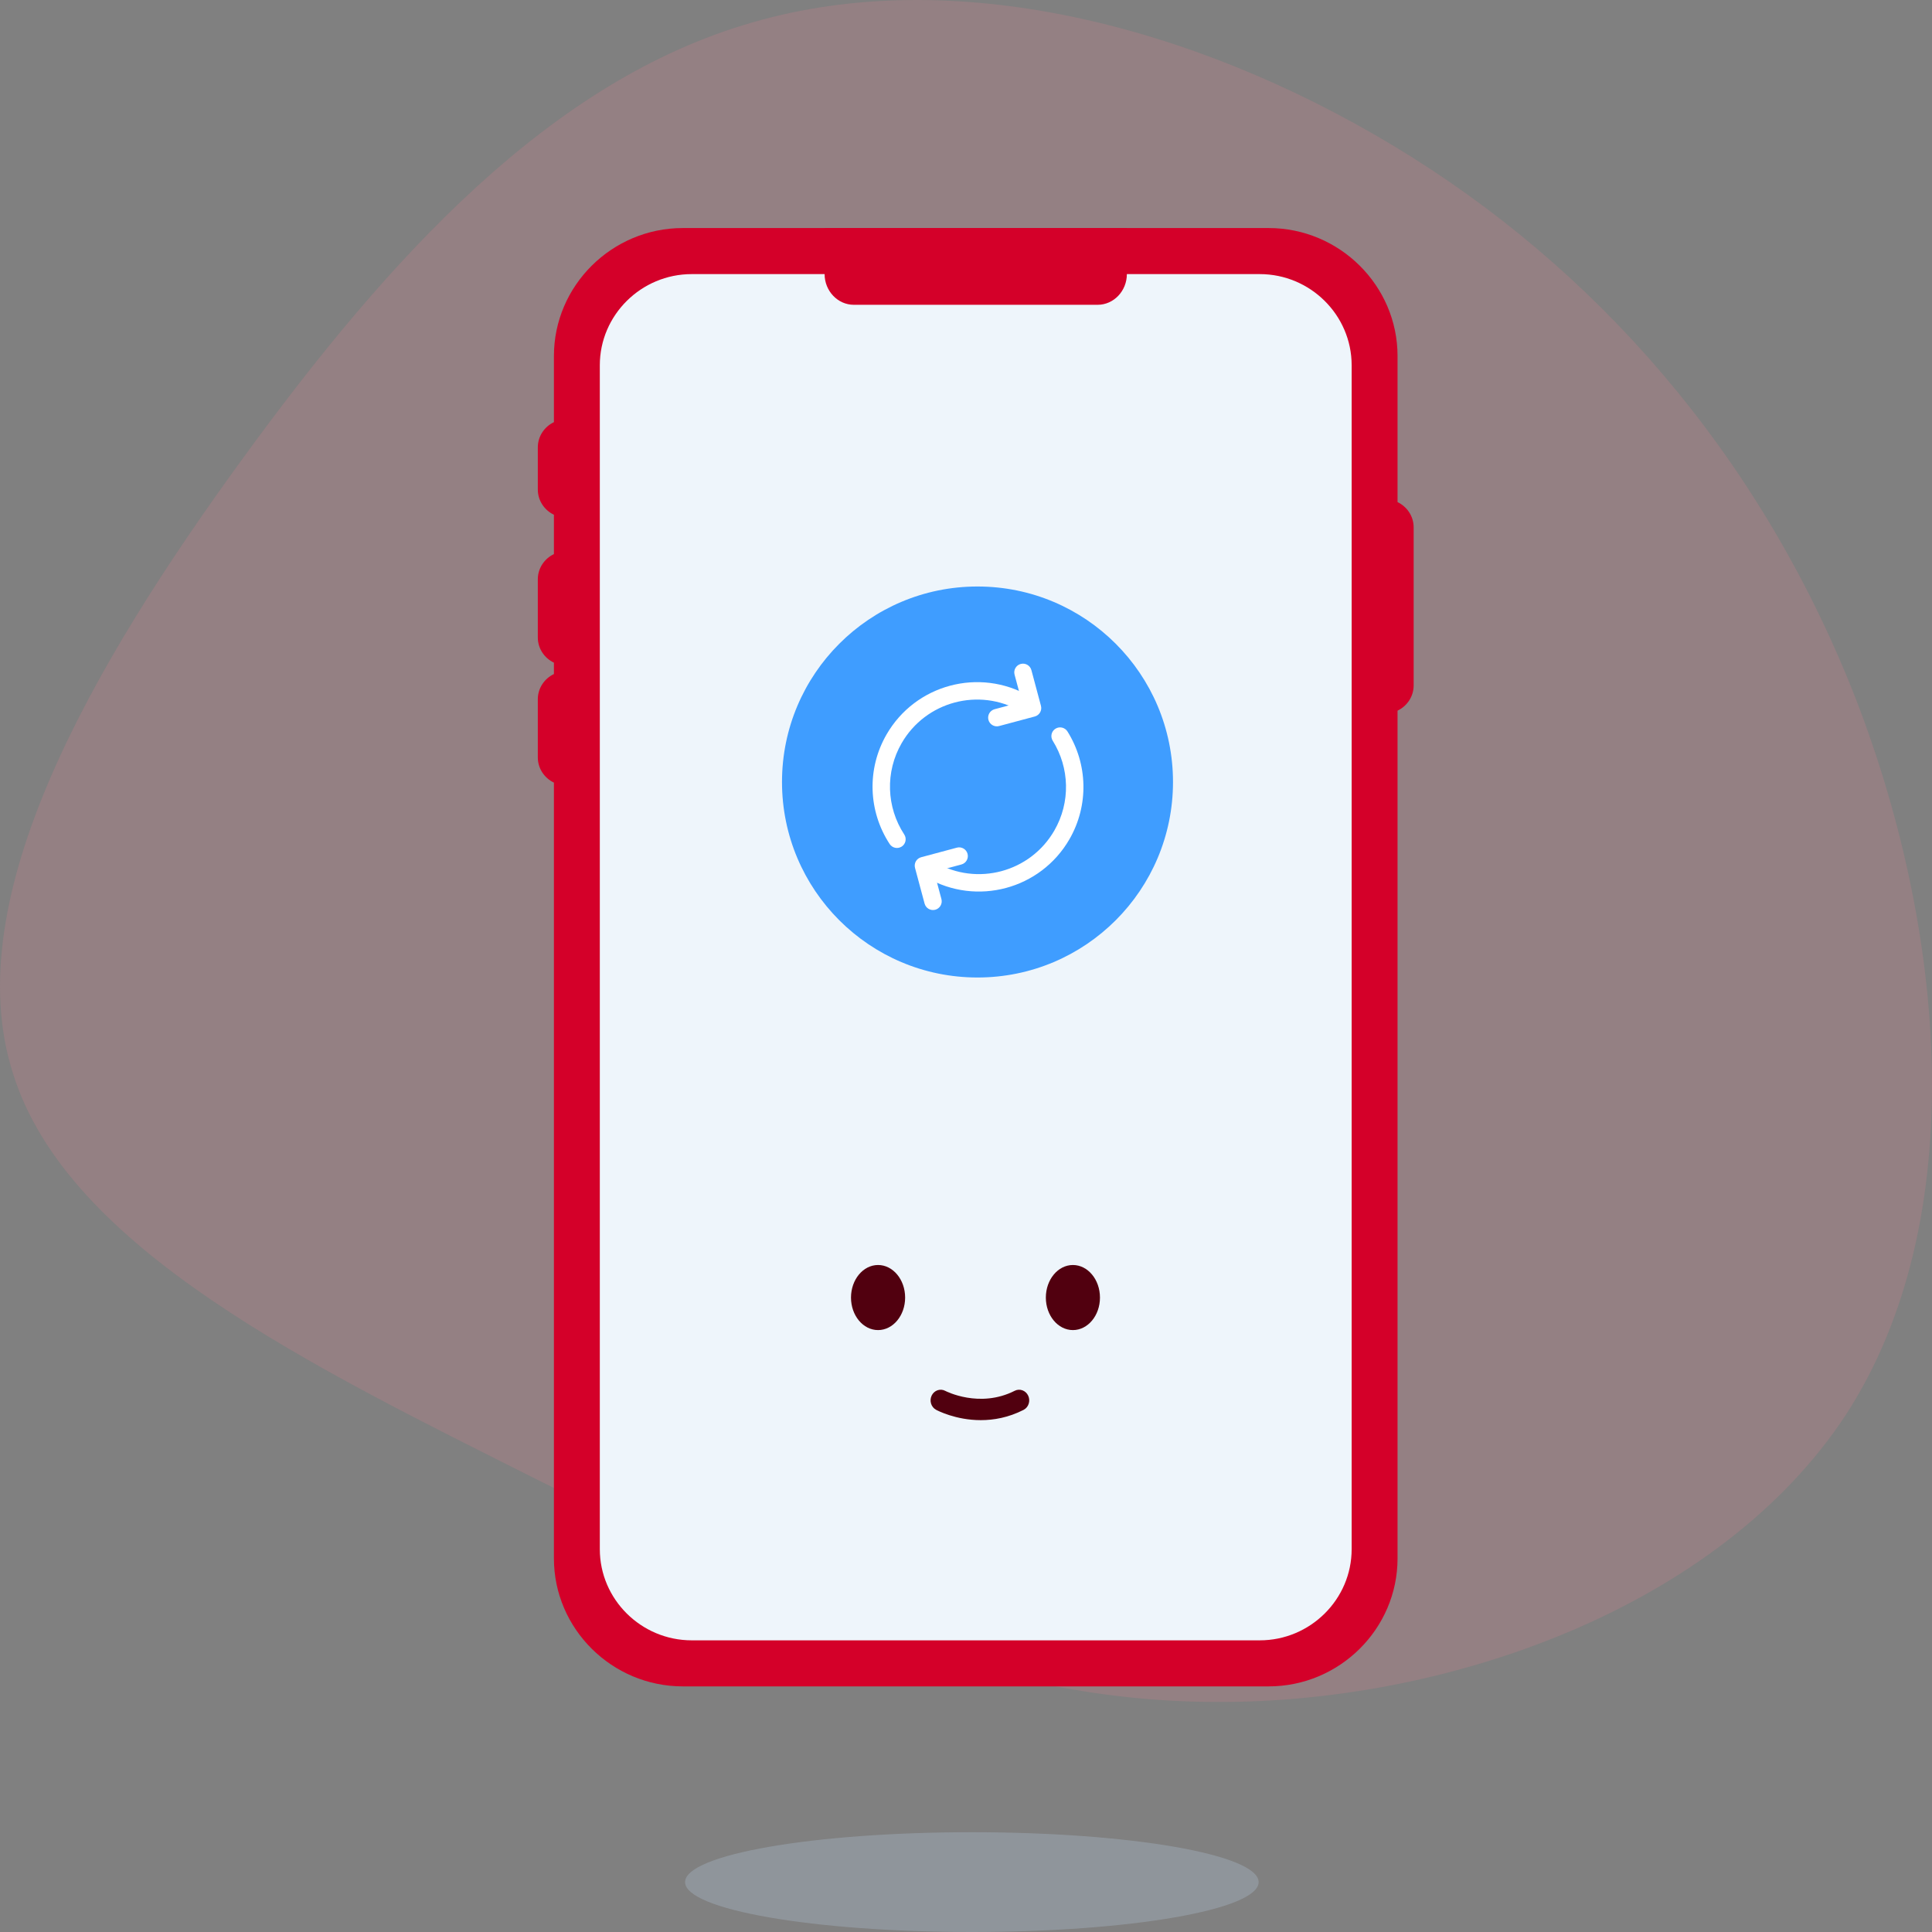 <svg width="168" height="168" viewBox="0 0 168 168" fill="none" xmlns="http://www.w3.org/2000/svg">
<rect x="0" y="0" width="168" height="168" fill="#808080" stroke="none"/>
<path opacity="0.16" fill-rule="evenodd" clip-rule="evenodd" d="M1.125 93.33C-3.759 78.104 8.07 57.806 20.996 40.02C33.922 22.234 47.943 6.96 65.414 1.954C82.788 -3.111 103.611 2.093 121.207 12.699C138.705 23.247 152.857 39.389 161.111 60.095C169.27 80.743 171.472 106.05 160.556 122.956C149.544 139.803 125.606 148.367 104.706 147.988C83.902 147.668 66.292 138.368 46.783 128.7C27.238 118.878 5.854 108.593 1.125 93.33Z" fill="#FF8290"/>
<path opacity="0.32" fill-rule="evenodd" clip-rule="evenodd" d="M109.447 163.662C109.447 166.058 98.282 168 84.51 168C70.737 168 59.572 166.058 59.572 163.662C59.572 161.266 70.737 159.323 84.51 159.323C98.282 159.323 109.447 161.266 109.447 163.662Z" fill="#B0C4D5"/>
<path fill-rule="evenodd" clip-rule="evenodd" d="M121.526 43.662V30.955C121.526 24.837 116.481 19.83 110.315 19.83H59.378C53.212 19.83 48.167 24.837 48.167 30.955V36.709C47.341 37.102 46.766 37.938 46.766 38.903V42.566C46.766 43.531 47.341 44.367 48.167 44.76V48.182C47.341 48.575 46.766 49.411 46.766 50.376V55.429C46.766 56.395 47.341 57.231 48.167 57.623V58.612C47.341 59.005 46.766 59.841 46.766 60.806V65.859C46.766 66.825 47.341 67.661 48.167 68.053V135.517C48.167 141.636 53.212 146.642 59.378 146.642H110.315C116.481 146.642 121.526 141.636 121.526 135.517V61.795C122.351 61.403 122.927 60.567 122.927 59.601V45.857C122.927 44.891 122.351 44.055 121.526 43.662Z" fill="#D40029"/>
<path fill-rule="evenodd" clip-rule="evenodd" d="M109.542 142.638H60.15C55.754 142.638 52.158 139.072 52.158 134.713V31.759C52.158 27.401 55.754 23.835 60.15 23.835H109.542C113.938 23.835 117.535 27.401 117.535 31.759V134.713C117.535 139.072 113.938 142.638 109.542 142.638Z" fill="#EEF5FB"/>
<path fill-rule="evenodd" clip-rule="evenodd" d="M97.989 19.83V23.832C97.989 25.302 96.846 26.504 95.448 26.504H74.245C72.847 26.504 71.704 25.302 71.704 23.832V19.83H97.989Z" fill="#D40029"/>
<path fill-rule="evenodd" clip-rule="evenodd" d="M102 68C102 77.388 94.389 85 85 85C75.612 85 68 77.388 68 68C68 58.611 75.612 51 85 51C94.389 51 102 58.611 102 68Z" fill="#3F9DFF"/>
<path d="M91.78 63.366C92.134 63.144 92.602 63.252 92.824 63.606C94.595 66.437 94.693 70.035 92.993 72.98C90.483 77.327 84.924 78.817 80.576 76.307C80.214 76.098 80.09 75.635 80.299 75.272C80.508 74.91 80.971 74.786 81.334 74.995C84.957 77.087 89.589 75.845 91.681 72.222C93.098 69.768 93.016 66.77 91.54 64.41C91.318 64.055 91.425 63.588 91.78 63.366Z" fill="white"/>
<path d="M81.863 78.18C81.971 78.585 81.731 79 81.327 79.108C80.923 79.216 80.508 78.977 80.399 78.573L79.567 75.469C79.459 75.064 79.699 74.649 80.103 74.541L83.207 73.709C83.611 73.601 84.027 73.84 84.135 74.245C84.243 74.648 84.004 75.064 83.6 75.172L81.227 75.808L81.863 78.18Z" fill="white"/>
<path d="M78.412 73.613C78.061 73.842 77.592 73.744 77.363 73.394C75.497 70.545 75.359 66.866 77.093 63.863C79.603 59.516 85.162 58.026 89.51 60.536C89.872 60.745 89.996 61.209 89.787 61.571C89.578 61.933 89.114 62.057 88.752 61.848C85.129 59.757 80.497 60.998 78.405 64.621C76.96 67.123 77.075 70.189 78.63 72.564C78.859 72.914 78.761 73.384 78.412 73.613Z" fill="white"/>
<path d="M88.223 58.663C88.115 58.259 88.355 57.843 88.759 57.735C89.163 57.627 89.578 57.867 89.687 58.271L90.518 61.375C90.627 61.779 90.387 62.194 89.983 62.303L86.879 63.134C86.475 63.243 86.059 63.003 85.951 62.599C85.843 62.195 86.082 61.779 86.487 61.671L88.859 61.035L88.223 58.663Z" fill="white"/>
<path fill-rule="evenodd" clip-rule="evenodd" d="M78.707 112.833C78.707 114.394 77.653 115.659 76.353 115.659C75.053 115.659 74 114.394 74 112.833C74 111.272 75.053 110 76.353 110C77.653 110 78.707 111.272 78.707 112.833Z" fill="#51000F"/>
<path fill-rule="evenodd" clip-rule="evenodd" d="M95.649 112.833C95.649 114.394 94.596 115.659 93.296 115.659C91.996 115.659 90.943 114.394 90.943 112.833C90.943 111.272 91.996 110 93.296 110C94.596 110 95.649 111.272 95.649 112.833Z" fill="#51000F"/>
<path fill-rule="evenodd" clip-rule="evenodd" d="M85.287 123.491C83.097 123.491 81.496 122.644 81.397 122.59C80.965 122.356 80.795 121.799 81.018 121.346C81.241 120.893 81.77 120.716 82.201 120.947C82.237 120.965 85.181 122.492 88.235 120.938C88.672 120.716 89.198 120.908 89.41 121.367C89.623 121.826 89.44 122.378 89.002 122.601C87.691 123.268 86.411 123.491 85.287 123.491Z" fill="#51000F"/>
</svg>
